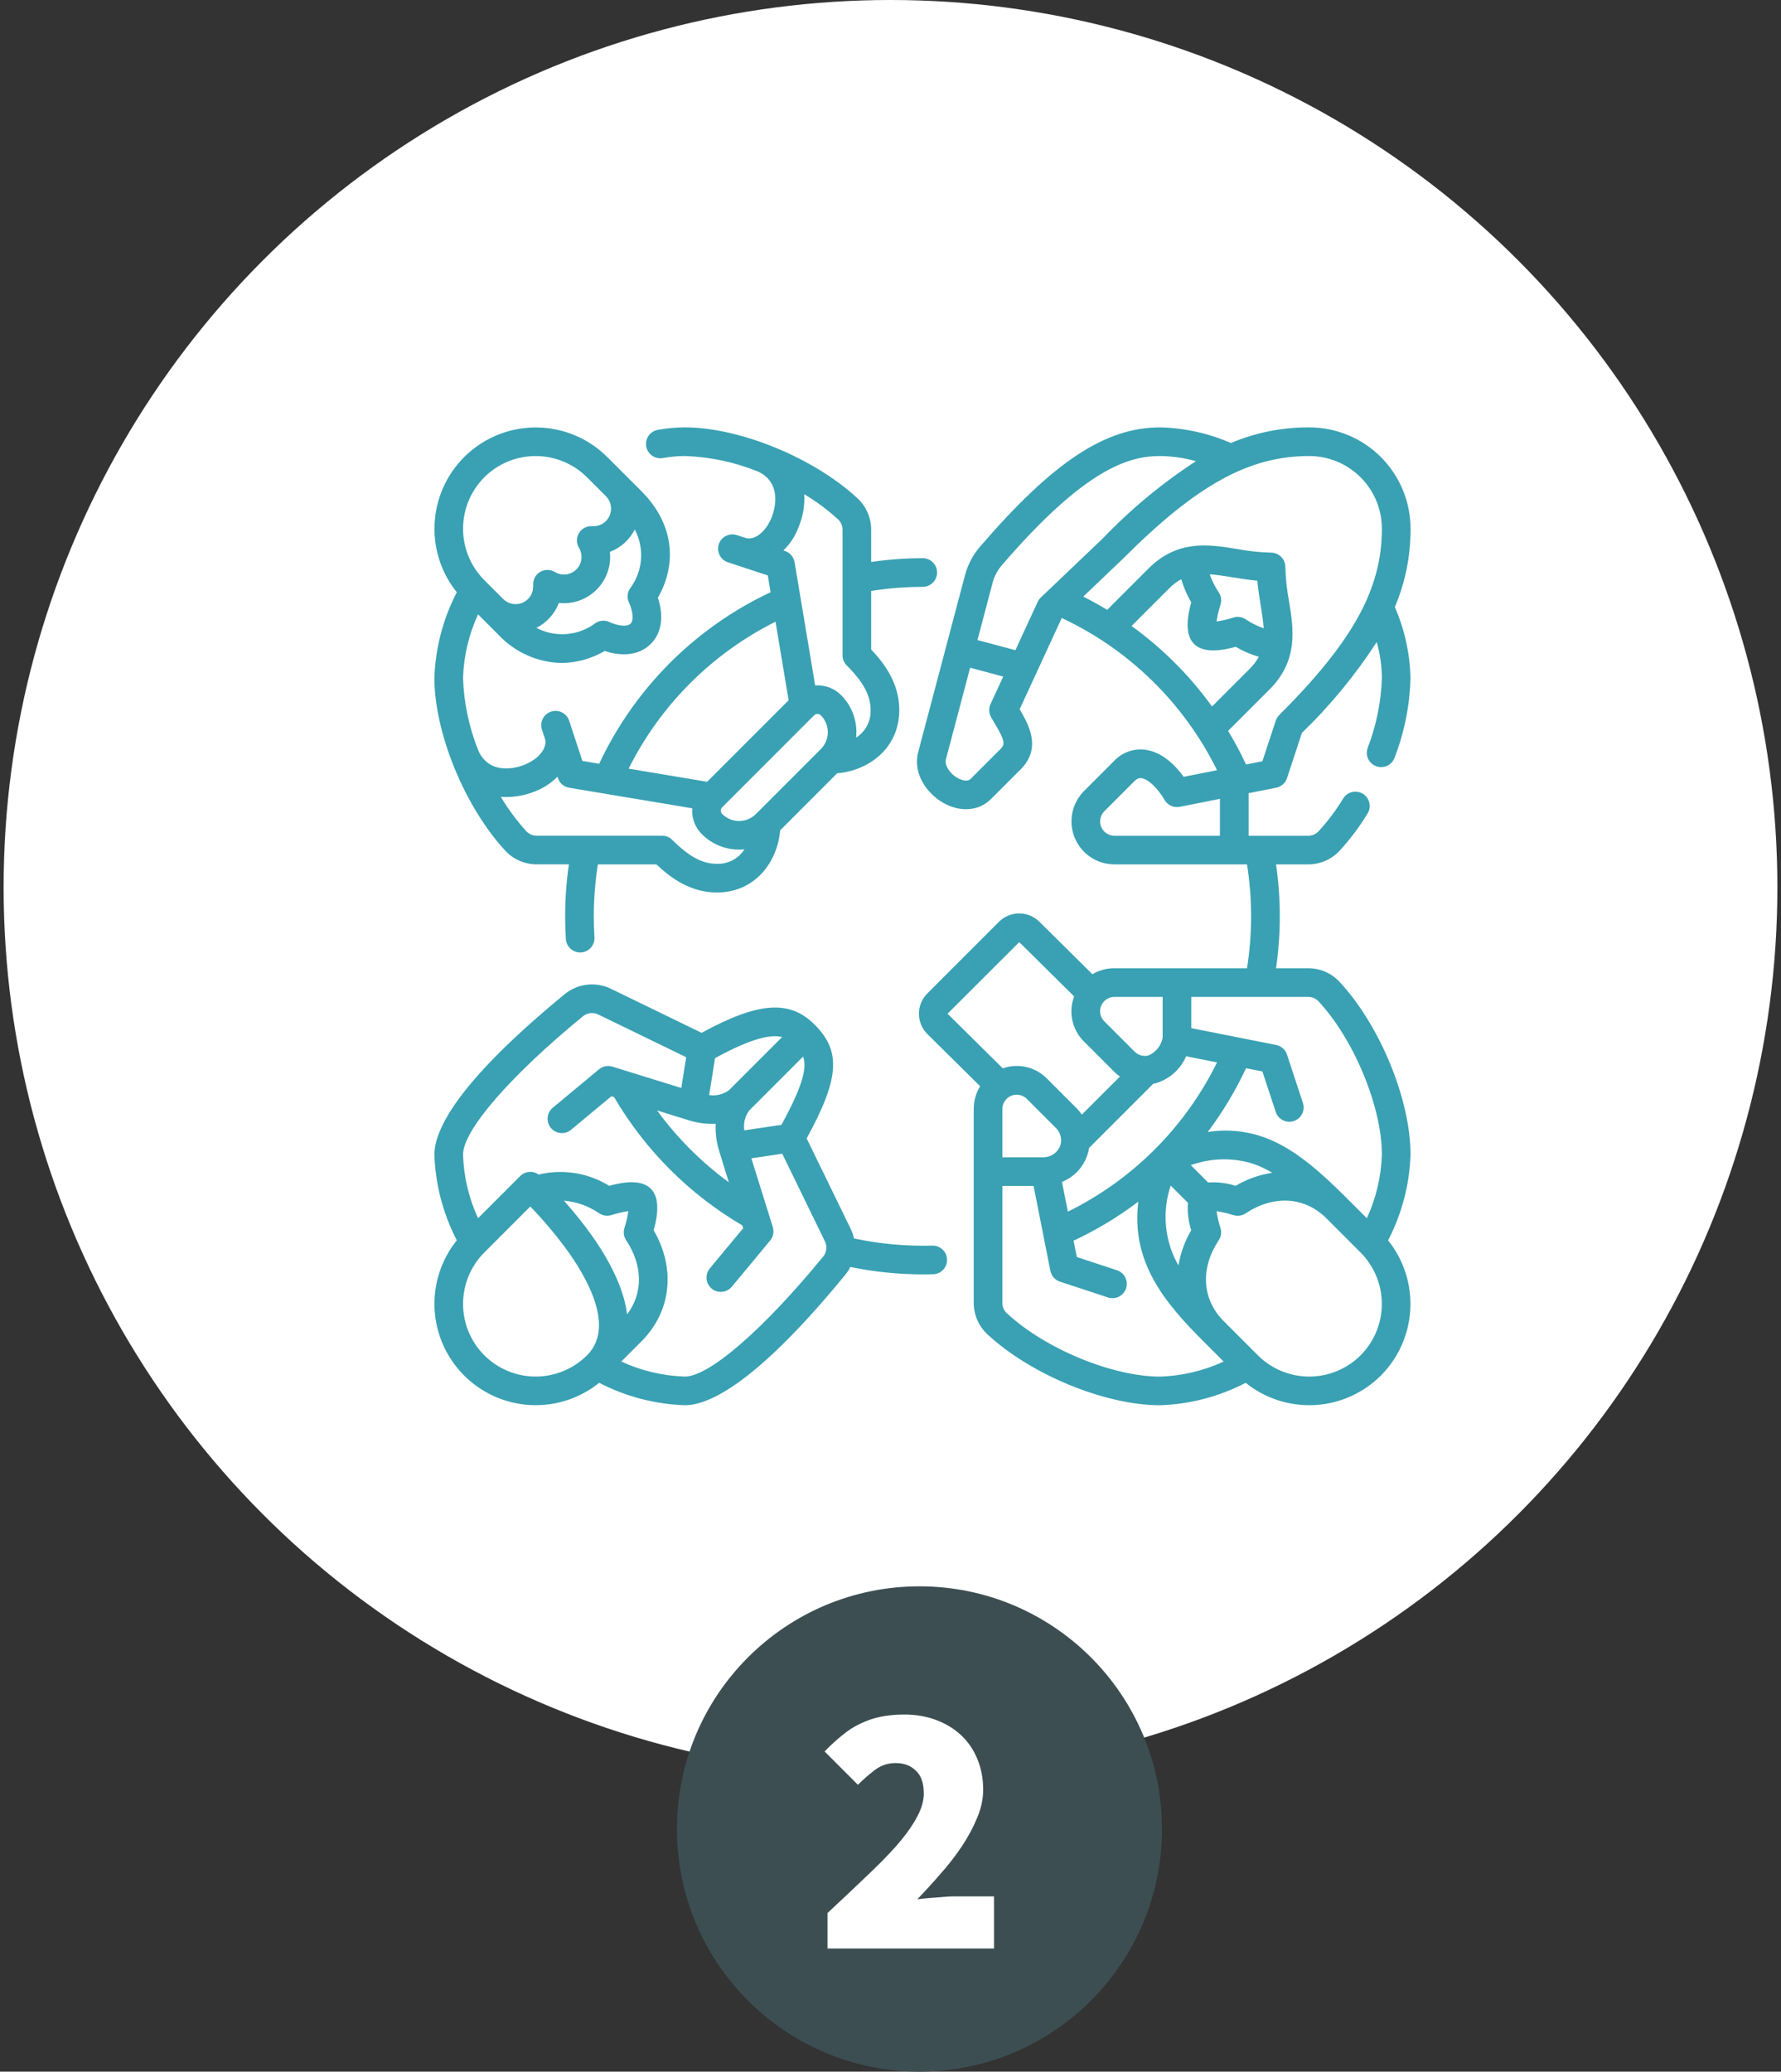 <svg xmlns="http://www.w3.org/2000/svg" width="246" height="286" viewBox="0 0 246 286" fill="none"><rect x="0" y="0" width="246" height="286" fill="#333333" stroke="none"/><circle cx="123" cy="122.5" r="122.5" fill="white"></circle><g clip-path="url(#clip0_100_362)"><path d="M69.812 117.461C70.366 118.052 71.036 118.522 71.78 118.844C72.523 119.165 73.325 119.33 74.135 119.329H78.578C78.234 121.703 78.061 124.1 78.061 126.499C78.061 127.543 78.094 128.599 78.161 129.637C78.192 130.139 78.414 130.61 78.78 130.954C79.147 131.298 79.63 131.49 80.133 131.491C80.174 131.491 80.216 131.491 80.258 131.491C80.517 131.475 80.771 131.407 81.004 131.293C81.238 131.179 81.446 131.019 81.618 130.824C81.79 130.629 81.922 130.402 82.006 130.156C82.09 129.91 82.124 129.65 82.108 129.391C82.048 128.434 82.018 127.461 82.018 126.5C82.019 124.099 82.208 121.702 82.583 119.33H90.662C92.687 121.247 95.404 123.212 99.009 123.212C104.359 123.212 107.399 118.936 107.756 114.631L115.631 106.756C119.931 106.399 124.212 103.356 124.212 98.009C124.212 94.403 122.246 91.686 120.33 89.662V81.582C122.702 81.207 125.099 81.018 127.5 81.017C128.017 81.005 128.508 80.792 128.87 80.422C129.231 80.053 129.434 79.556 129.434 79.04C129.434 78.523 129.231 78.026 128.87 77.657C128.508 77.287 128.017 77.074 127.5 77.062C125.101 77.062 122.704 77.235 120.33 77.579V73.135C120.331 72.325 120.166 71.523 119.845 70.779C119.524 70.036 119.053 69.366 118.462 68.812C112.445 63.218 102.185 59 94.597 59C93.345 59.005 92.097 59.12 90.865 59.342C90.609 59.387 90.365 59.482 90.146 59.622C89.927 59.762 89.738 59.943 89.589 60.156C89.289 60.586 89.171 61.117 89.263 61.633C89.354 62.15 89.647 62.609 90.076 62.909C90.289 63.058 90.529 63.164 90.783 63.22C91.036 63.276 91.298 63.281 91.554 63.236C92.558 63.054 93.576 62.96 94.597 62.955C98.065 63.07 101.485 63.796 104.7 65.1C108.127 66.7 106.944 70.464 106.665 71.216C105.784 73.594 104.098 74.633 102.978 74.265L101.738 73.857C101.244 73.708 100.711 73.757 100.253 73.996C99.796 74.234 99.449 74.641 99.287 75.131C99.126 75.621 99.162 76.155 99.389 76.619C99.615 77.082 100.014 77.439 100.5 77.613L106.051 79.442L106.438 81.758C96.025 86.648 87.65 95.025 82.762 105.438L80.446 105.051L78.616 99.5C78.452 99.002 78.097 98.59 77.628 98.353C77.16 98.117 76.617 98.077 76.119 98.241C75.621 98.405 75.209 98.76 74.972 99.229C74.736 99.697 74.696 100.24 74.86 100.738L75.269 101.978C75.638 103.099 74.598 104.784 72.22 105.665C71.468 105.944 67.708 107.127 66.104 103.7C64.799 100.486 64.072 97.067 63.955 93.6C64.052 90.564 64.758 87.578 66.031 84.819L68.815 87.6C69.935 88.805 71.285 89.774 72.785 90.448C74.285 91.123 75.905 91.491 77.55 91.529C79.653 91.506 81.713 90.935 83.527 89.871C85.37 90.492 88.05 90.737 89.894 88.893C91.738 87.049 91.494 84.37 90.872 82.526C93.701 77.533 92.886 72.1 88.601 67.815L83.882 63.1C81.35 60.572 77.945 59.11 74.368 59.015C70.792 58.92 67.314 60.2 64.652 62.59C61.989 64.981 60.344 68.301 60.055 71.867C59.765 75.433 60.853 78.975 63.095 81.764C61.193 85.429 60.135 89.473 60 93.6C60 101.189 64.218 111.448 69.812 117.464V117.461ZM99.754 111.445L112.445 98.754C112.569 98.631 112.736 98.561 112.911 98.561C113.086 98.561 113.253 98.631 113.377 98.754C113.994 99.373 114.341 100.211 114.341 101.084C114.341 101.958 113.994 102.796 113.377 103.415L104.415 112.377C103.796 112.994 102.958 113.341 102.084 113.341C101.211 113.341 100.373 112.994 99.754 112.377C99.631 112.253 99.561 112.086 99.561 111.911C99.561 111.736 99.631 111.569 99.754 111.445ZM110.372 72.595C110.926 71.209 111.171 69.719 111.089 68.229C112.76 69.23 114.327 70.396 115.766 71.709C115.959 71.893 116.113 72.114 116.217 72.36C116.321 72.605 116.374 72.869 116.372 73.136V90.464C116.372 90.724 116.423 90.981 116.522 91.222C116.622 91.462 116.767 91.68 116.951 91.864C119.266 94.179 120.251 96.017 120.251 98.009C120.282 98.766 120.114 99.517 119.763 100.189C119.412 100.86 118.89 101.427 118.251 101.833C118.276 101.584 118.289 101.335 118.289 101.085C118.293 100.133 118.107 99.189 117.744 98.309C117.381 97.429 116.846 96.63 116.172 95.958C115.706 95.492 115.145 95.132 114.528 94.902C113.91 94.672 113.25 94.577 112.593 94.624L109.753 77.617C109.694 77.261 109.538 76.929 109.303 76.655C109.069 76.382 108.763 76.178 108.421 76.065L108.207 75.995C109.183 75.045 109.925 73.881 110.372 72.595ZM107.117 85.829L108.929 96.677L97.672 107.929L86.829 106.117C91.218 97.337 98.337 90.218 107.117 85.829ZM69.963 110.029C71.203 110.024 72.432 109.801 73.594 109.369C74.878 108.925 76.043 108.192 76.999 107.226L77.063 107.419C77.176 107.761 77.38 108.066 77.653 108.301C77.927 108.536 78.26 108.691 78.615 108.751L95.615 111.591C95.608 111.691 95.6 111.801 95.6 111.907C95.598 112.513 95.717 113.114 95.949 113.674C96.181 114.234 96.521 114.742 96.951 115.17C97.714 115.933 98.638 116.516 99.654 116.876C100.671 117.236 101.756 117.364 102.829 117.251C102.423 117.891 101.855 118.412 101.183 118.763C100.512 119.114 99.759 119.283 99.002 119.251C97.01 119.251 95.172 118.263 92.856 115.951C92.672 115.767 92.454 115.621 92.214 115.522C91.973 115.423 91.716 115.372 91.456 115.372H74.135C73.868 115.374 73.604 115.321 73.359 115.217C73.113 115.113 72.892 114.959 72.708 114.766C71.375 113.305 70.194 111.713 69.182 110.014C69.43 110.027 69.69 110.034 69.963 110.034V110.029ZM86.891 83.225C87.244 83.946 87.666 85.525 87.097 86.097C86.528 86.669 84.946 86.244 84.235 85.897C83.923 85.74 83.576 85.669 83.228 85.689C82.879 85.71 82.543 85.823 82.252 86.016C81.097 86.89 79.716 87.417 78.272 87.534C76.827 87.652 75.38 87.355 74.098 86.679C75.523 85.959 76.627 84.731 77.192 83.238C78.143 83.342 79.104 83.232 80.007 82.914C80.909 82.597 81.728 82.082 82.404 81.405C83.081 80.729 83.596 79.91 83.913 79.008C84.231 78.105 84.341 77.144 84.237 76.193C85.73 75.629 86.958 74.525 87.678 73.1C88.354 74.382 88.651 75.829 88.533 77.273C88.416 78.718 87.889 80.098 87.015 81.254C86.825 81.544 86.713 81.878 86.691 82.224C86.669 82.57 86.738 82.916 86.891 83.227V83.225ZM66.891 65.894C68.774 64.015 71.326 62.96 73.987 62.96C76.647 62.96 79.199 64.015 81.082 65.894L83.692 68.5C84.043 68.85 84.279 69.299 84.367 69.787C84.455 70.275 84.392 70.778 84.186 71.228C83.98 71.679 83.641 72.056 83.215 72.309C82.788 72.561 82.294 72.677 81.8 72.641C81.439 72.616 81.078 72.691 80.756 72.857C80.434 73.023 80.164 73.274 79.976 73.584C79.787 73.893 79.687 74.248 79.686 74.61C79.686 74.972 79.784 75.327 79.972 75.637C80.252 76.101 80.369 76.646 80.304 77.184C80.238 77.723 79.995 78.224 79.611 78.607C79.228 78.99 78.727 79.234 78.188 79.3C77.65 79.365 77.105 79.249 76.641 78.968C76.331 78.78 75.975 78.68 75.612 78.681C75.249 78.681 74.894 78.782 74.584 78.971C74.274 79.16 74.023 79.431 73.857 79.753C73.691 80.076 73.617 80.438 73.643 80.8C73.679 81.294 73.563 81.788 73.311 82.214C73.058 82.641 72.681 82.98 72.231 83.186C71.78 83.392 71.277 83.456 70.789 83.368C70.302 83.28 69.852 83.045 69.502 82.694L66.894 80.086C65.015 78.203 63.96 75.651 63.96 72.99C63.96 70.33 65.015 67.778 66.894 65.895L66.891 65.894Z" fill="#39A1B3"></path><path d="M188.911 103.245C188.821 103.489 188.781 103.748 188.791 104.007C188.802 104.267 188.863 104.521 188.972 104.757C189.081 104.993 189.236 105.205 189.427 105.381C189.618 105.557 189.841 105.693 190.085 105.783C190.329 105.873 190.588 105.913 190.847 105.903C191.107 105.892 191.361 105.831 191.597 105.722C191.833 105.613 192.045 105.458 192.221 105.267C192.397 105.076 192.533 104.853 192.623 104.609C193.985 101.093 194.729 97.368 194.823 93.599C194.745 90.225 194.011 86.898 192.663 83.804C194.112 80.385 194.849 76.706 194.831 72.993C194.831 71.155 194.469 69.336 193.766 67.638C193.063 65.94 192.032 64.397 190.733 63.098C189.433 61.799 187.89 60.768 186.192 60.066C184.494 59.363 182.675 59.001 180.837 59.002C177.123 58.98 173.444 59.714 170.023 61.16C166.93 59.813 163.604 59.08 160.231 59.002C152.648 59.002 145.445 63.772 135.369 75.466C134.388 76.605 133.678 77.951 133.29 79.404L126.831 103.814C126.031 106.803 128.043 109.537 130.251 110.814C132.61 112.176 135.205 111.984 136.863 110.326L140.984 106.205C143.884 103.305 142.131 100.105 140.84 97.917L146.654 85.317C155.982 89.683 163.546 97.093 168.103 106.329L163.495 107.242C162.414 105.742 160.581 103.816 158.17 103.502C157.377 103.402 156.572 103.493 155.822 103.768C155.072 104.042 154.398 104.492 153.857 105.08L149.736 109.201C148.906 110.031 148.34 111.088 148.111 112.239C147.882 113.39 147.999 114.584 148.448 115.668C148.897 116.752 149.658 117.679 150.634 118.331C151.61 118.983 152.757 119.331 153.931 119.331H172.243C172.997 124.081 172.997 128.921 172.243 133.671H153.931C152.861 133.666 151.809 133.95 150.887 134.494L143.572 127.259C142.83 126.519 141.824 126.103 140.776 126.103C139.727 126.103 138.721 126.519 137.979 127.259L128.085 137.154C127.717 137.522 127.426 137.959 127.227 138.439C127.028 138.92 126.926 139.435 126.927 139.956C126.928 140.476 127.031 140.991 127.231 141.471C127.431 141.951 127.724 142.387 128.093 142.754L135.381 149.962C134.798 150.907 134.491 151.997 134.497 153.107V179.865C134.496 180.675 134.661 181.477 134.982 182.221C135.304 182.965 135.775 183.635 136.366 184.189C142.382 189.782 152.641 194 160.229 194C164.355 193.864 168.398 192.807 172.062 190.905C174.751 193.066 178.142 194.159 181.587 193.975C185.031 193.79 188.287 192.341 190.729 189.905C193.165 187.462 194.613 184.207 194.798 180.763C194.982 177.318 193.89 173.927 191.729 171.238C193.633 167.574 194.693 163.53 194.831 159.403C194.831 151.814 190.613 141.555 185.019 135.539C184.465 134.948 183.795 134.477 183.051 134.156C182.308 133.835 181.506 133.67 180.696 133.671H176.253C176.942 128.916 176.942 124.086 176.253 119.331H180.696C181.506 119.332 182.308 119.167 183.052 118.845C183.796 118.524 184.466 118.053 185.02 117.462C186.476 115.875 187.774 114.149 188.895 112.31C189.031 112.089 189.123 111.844 189.165 111.587C189.206 111.331 189.197 111.069 189.137 110.816C189.077 110.564 188.968 110.325 188.817 110.115C188.665 109.904 188.473 109.725 188.252 109.589C188.031 109.453 187.786 109.361 187.529 109.319C187.273 109.278 187.011 109.287 186.758 109.347C186.506 109.407 186.267 109.516 186.057 109.667C185.846 109.819 185.667 110.011 185.531 110.232C184.545 111.851 183.404 113.371 182.124 114.769C181.94 114.962 181.719 115.116 181.474 115.221C181.228 115.325 180.964 115.378 180.697 115.376H172.464V109.501L176.273 108.746C176.617 108.678 176.936 108.52 177.199 108.288C177.461 108.056 177.657 107.758 177.767 107.425L179.824 101.185C183.734 97.407 187.202 93.196 190.161 88.634C190.615 90.25 190.854 91.919 190.872 93.598C190.768 96.901 190.105 100.163 188.911 103.245ZM161.701 163.671L164.082 166.052C163.99 167.334 164.145 168.622 164.539 169.845C163.655 171.341 163.056 172.987 162.772 174.701C161.825 173.042 161.239 171.202 161.055 169.3C160.87 167.399 161.09 165.481 161.701 163.671ZM166.879 163.255L164.479 160.855C167.259 159.85 170.292 159.785 173.113 160.671C174.025 160.994 174.901 161.408 175.729 161.909C173.943 162.177 172.225 162.789 170.671 163.709C169.448 163.315 168.16 163.16 166.878 163.252L166.879 163.255ZM147.497 167.278L146.683 163.169C147.499 162.844 148.234 162.346 148.838 161.709C149.442 161.072 149.901 160.311 150.183 159.48C150.293 159.154 150.375 158.82 150.429 158.48L159.282 149.627C159.382 149.606 159.489 149.584 159.592 149.557C160.533 149.291 161.402 148.817 162.135 148.171C162.869 147.525 163.448 146.723 163.831 145.823L168.106 146.67C163.694 155.621 156.449 162.866 147.498 167.278H147.497ZM138.453 153.107C138.453 152.716 138.569 152.333 138.786 152.008C139.003 151.683 139.312 151.429 139.673 151.279C140.035 151.129 140.432 151.09 140.816 151.166C141.2 151.242 141.552 151.431 141.829 151.707L145.95 155.828C146.234 156.145 146.429 156.532 146.515 156.949C146.601 157.366 146.575 157.798 146.439 158.202C146.259 158.648 145.955 159.033 145.562 159.31C145.17 159.588 144.705 159.746 144.225 159.766H138.453V153.107ZM153.931 137.626H160.592V143.267C160.49 143.811 160.253 144.322 159.904 144.752C159.555 145.182 159.104 145.517 158.592 145.729C158.244 145.807 157.882 145.792 157.542 145.685C157.202 145.579 156.896 145.385 156.655 145.123L152.531 141.002C152.254 140.725 152.065 140.373 151.989 139.989C151.913 139.605 151.952 139.207 152.102 138.846C152.252 138.484 152.506 138.175 152.831 137.958C153.157 137.741 153.54 137.625 153.931 137.626ZM140.785 130.063L148.367 137.563C147.964 138.623 147.879 139.778 148.123 140.886C148.366 141.994 148.928 143.006 149.738 143.8L153.859 147.921C154.117 148.177 154.395 148.411 154.692 148.621L149.431 153.877C149.228 153.574 148.997 153.292 148.741 153.033L144.62 148.912C143.843 148.118 142.855 147.562 141.773 147.311C140.69 147.06 139.559 147.123 138.511 147.493L130.882 139.948L140.785 130.063ZM139.06 181.293C138.866 181.109 138.713 180.888 138.608 180.643C138.504 180.397 138.451 180.133 138.453 179.866V163.722H142.761L145.082 175.442C145.15 175.786 145.308 176.105 145.54 176.368C145.773 176.63 146.07 176.826 146.403 176.936L153.088 179.136C153.582 179.285 154.115 179.236 154.573 178.997C155.03 178.759 155.377 178.352 155.539 177.862C155.7 177.372 155.664 176.838 155.437 176.374C155.211 175.91 154.812 175.554 154.326 175.38L148.737 173.538L148.29 171.281C151.452 169.804 154.448 167.998 157.231 165.893C156.196 174.224 160.851 179.812 166.231 185.187L169.015 187.971C166.256 189.244 163.27 189.95 160.234 190.047C153.642 190.047 144.343 186.203 139.064 181.295L139.06 181.293ZM187.933 187.107C186.05 188.986 183.498 190.041 180.837 190.041C178.177 190.041 175.625 188.986 173.742 187.107L169.024 182.389C166.024 179.389 165.759 175.107 168.339 171.222C168.505 170.973 168.611 170.69 168.652 170.393C168.692 170.097 168.664 169.795 168.571 169.511C168.327 168.761 168.148 167.992 168.036 167.211C168.817 167.324 169.586 167.503 170.336 167.747C170.62 167.84 170.922 167.868 171.218 167.828C171.514 167.788 171.798 167.681 172.047 167.516C175.932 164.935 180.211 165.197 183.214 168.2L187.932 172.918C189.81 174.801 190.865 177.353 190.864 180.012C190.864 182.672 189.809 185.223 187.931 187.106L187.933 187.107ZM182.119 138.233C187.027 143.512 190.872 152.811 190.872 159.404C190.775 162.44 190.069 165.426 188.796 168.185L185.949 165.341C181.9 161.3 178.358 158.301 174.405 156.941C171.969 156.103 169.365 155.875 166.82 156.278C168.883 153.533 170.656 150.581 172.11 147.47L174.367 147.917L176.209 153.506C176.373 154.004 176.728 154.417 177.197 154.653C177.665 154.889 178.208 154.929 178.706 154.765C179.204 154.601 179.617 154.246 179.853 153.777C180.089 153.309 180.129 152.766 179.965 152.268L177.765 145.583C177.655 145.25 177.459 144.953 177.197 144.72C176.934 144.488 176.615 144.33 176.271 144.262L164.551 141.941V137.626H180.694C180.96 137.624 181.224 137.677 181.469 137.781C181.714 137.886 181.935 138.04 182.119 138.233ZM138.189 103.409L134.068 107.53C133.513 108.085 132.44 107.51 132.23 107.389C131.15 106.766 130.443 105.622 130.654 104.833L134 92.181L138.568 93.405L136.816 97.205C136.683 97.492 136.622 97.807 136.636 98.124C136.651 98.44 136.741 98.748 136.899 99.022C137.038 99.263 137.179 99.501 137.319 99.737C138.845 102.306 138.845 102.753 138.189 103.409ZM143.325 83.101L140.251 89.761L135.013 88.361L137.113 80.421C137.347 79.548 137.774 78.738 138.364 78.053C149.822 64.75 155.848 62.957 160.231 62.957C161.908 62.975 163.576 63.214 165.191 63.666C160.508 66.714 156.191 70.291 152.326 74.326L143.756 82.493C143.575 82.666 143.429 82.871 143.325 83.099V83.101ZM156.297 86.423L161.445 81.275C161.949 80.756 162.526 80.314 163.157 79.961C163.489 81.079 163.953 82.153 164.539 83.161C163.761 85.931 163.893 87.861 164.933 88.901C165.973 89.941 167.902 90.074 170.673 89.295C171.681 89.881 172.755 90.346 173.873 90.68C173.52 91.31 173.078 91.886 172.56 92.389L167.412 97.537C164.327 93.262 160.576 89.511 156.301 86.427L156.297 86.423ZM168.339 81.783C167.82 81.005 167.401 80.165 167.091 79.283C168.01 79.347 169.032 79.501 170.207 79.693C171.277 79.867 172.441 80.057 173.67 80.164C173.777 81.392 173.97 82.557 174.141 83.627C174.332 84.802 174.487 85.827 174.551 86.743C173.669 86.433 172.829 86.013 172.051 85.494C171.802 85.328 171.518 85.221 171.222 85.181C170.925 85.141 170.623 85.169 170.339 85.262C169.589 85.506 168.82 85.685 168.039 85.797C168.152 85.016 168.331 84.247 168.575 83.497C168.668 83.213 168.696 82.911 168.656 82.615C168.616 82.319 168.509 82.035 168.344 81.786L168.339 81.783ZM168.504 115.378H153.931C153.54 115.378 153.157 115.262 152.832 115.045C152.507 114.828 152.253 114.519 152.103 114.158C151.953 113.796 151.914 113.399 151.99 113.015C152.066 112.631 152.255 112.279 152.531 112.002L156.652 107.881C157.169 107.365 157.5 107.408 157.658 107.428C158.582 107.548 159.898 108.786 160.858 110.439C161.065 110.795 161.378 111.078 161.753 111.247C162.129 111.417 162.548 111.465 162.952 111.385L168.5 110.285V115.377L168.504 115.378ZM176.689 98.725C176.47 98.944 176.306 99.21 176.209 99.504L174.368 105.093L172.111 105.54C171.367 103.951 170.54 102.403 169.633 100.901L175.351 95.183C179.375 91.159 178.667 86.818 178.043 82.989C177.747 81.433 177.578 79.855 177.536 78.272C177.536 78.012 177.485 77.755 177.386 77.515C177.286 77.275 177.141 77.057 176.957 76.873C176.774 76.69 176.556 76.544 176.316 76.445C176.076 76.345 175.819 76.294 175.559 76.294C173.975 76.253 172.397 76.083 170.841 75.787C167.011 75.163 162.67 74.456 158.647 78.479L152.931 84.193C151.856 83.544 150.754 82.934 149.625 82.364L155.073 77.169L155.107 77.136C165.311 66.933 172.526 62.957 180.837 62.957C182.155 62.957 183.46 63.217 184.677 63.721C185.895 64.225 187.001 64.965 187.933 65.897C188.865 66.829 189.604 67.935 190.108 69.153C190.613 70.37 190.872 71.675 190.872 72.993C190.872 81.304 186.896 88.518 176.69 98.724L176.689 98.725Z" fill="#39A1B3"></path><path d="M128.808 171.964H128.754C125.128 172.061 121.502 171.728 117.954 170.973C117.855 170.51 117.701 170.06 117.494 169.634L111.419 157.163C115.966 148.869 116.192 145.126 112.532 141.463C109.078 138.009 104.791 138.293 96.904 142.585L84.359 136.494C83.34 136.001 82.201 135.81 81.076 135.942C79.952 136.074 78.888 136.524 78.011 137.24C63.125 149.443 60 156.026 60 159.401C60.136 163.527 61.194 167.569 63.095 171.233C60.933 173.921 59.841 177.312 60.027 180.757C60.213 184.201 61.665 187.455 64.105 189.893C66.543 192.332 69.797 193.784 73.242 193.97C76.686 194.157 80.077 193.064 82.765 190.902C86.429 192.803 90.472 193.861 94.597 193.997C97.972 193.997 104.555 190.873 116.754 175.989C117.026 175.656 117.261 175.295 117.454 174.911C120.759 175.591 124.125 175.934 127.499 175.933C127.95 175.933 128.408 175.927 128.86 175.915C129.12 175.912 129.376 175.857 129.615 175.755C129.853 175.652 130.069 175.504 130.25 175.318C130.432 175.132 130.574 174.912 130.67 174.671C130.767 174.429 130.814 174.172 130.811 173.912C130.808 173.652 130.753 173.396 130.651 173.157C130.548 172.919 130.4 172.703 130.214 172.522C130.028 172.34 129.808 172.198 129.567 172.102C129.325 172.005 129.068 171.958 128.808 171.961V171.964ZM107.935 155.289L102.806 156.047C102.734 155.568 102.757 155.079 102.874 154.609C102.991 154.139 103.2 153.697 103.488 153.307L110.925 145.87C111.453 147.287 111.03 149.65 107.935 155.289ZM95.112 154.653C96.321 155.035 97.587 155.202 98.854 155.146C98.797 156.397 98.955 157.648 99.32 158.846C99.559 159.646 100.086 161.346 100.668 163.22C96.873 160.444 93.53 157.099 90.756 153.302L95.112 154.653ZM108.032 143.169L100.693 150.507C99.904 151.086 98.919 151.33 97.951 151.184L98.765 146.078C104.044 143.202 106.586 142.793 108.032 143.169ZM66.894 187.104C65.015 185.221 63.96 182.669 63.96 180.009C63.96 177.348 65.015 174.796 66.894 172.913L73.244 166.563C75.205 168.585 77.012 170.75 78.651 173.04C81.74 177.478 84.67 183.521 81.086 187.104C79.203 188.983 76.651 190.039 73.99 190.039C71.329 190.039 68.777 188.983 66.894 187.104ZM86.488 171.219C88.812 174.719 88.83 178.537 86.618 181.454C86.261 178.597 84.891 175.082 81.897 170.781C80.66 169.029 79.321 167.35 77.887 165.755C79.643 165.904 81.329 166.509 82.779 167.51C83.028 167.675 83.312 167.782 83.608 167.822C83.904 167.862 84.206 167.834 84.49 167.741C85.24 167.497 86.009 167.318 86.79 167.206C86.677 167.987 86.498 168.756 86.254 169.506C86.16 169.79 86.133 170.092 86.173 170.388C86.213 170.684 86.32 170.968 86.485 171.217L86.488 171.219ZM113.695 173.483C105.45 183.543 97.954 190.043 94.595 190.043C91.559 189.946 88.573 189.24 85.814 187.967L88.598 185.183C92.732 181.049 93.355 175.114 90.286 169.843C91.064 167.073 90.932 165.143 89.892 164.105C88.852 163.067 86.923 162.933 84.154 163.71C82.711 162.819 81.106 162.222 79.431 161.955C77.756 161.687 76.045 161.754 74.396 162.151C74.015 161.879 73.55 161.751 73.084 161.79C72.617 161.829 72.18 162.032 71.849 162.363L66.031 168.183C64.758 165.424 64.052 162.438 63.955 159.402C63.955 156.045 70.455 148.549 80.518 140.302C80.81 140.064 81.165 139.914 81.539 139.87C81.913 139.827 82.293 139.891 82.632 140.055L94.78 145.955L94.103 150.201L84.588 147.254C84.273 147.156 83.94 147.139 83.617 147.203C83.294 147.268 82.992 147.411 82.739 147.622L76.324 152.95C75.93 153.288 75.685 153.767 75.642 154.284C75.598 154.801 75.76 155.315 76.091 155.714C76.423 156.113 76.898 156.366 77.414 156.418C77.93 156.471 78.446 156.318 78.851 155.993L84.441 151.35L84.827 151.469C89.117 158.785 95.211 164.879 102.527 169.169L102.65 169.562L98.009 175.149C97.69 175.554 97.541 176.068 97.596 176.581C97.65 177.094 97.902 177.565 98.299 177.895C98.695 178.224 99.205 178.386 99.719 178.345C100.233 178.304 100.711 178.064 101.051 177.676L106.379 171.261C106.59 171.007 106.734 170.704 106.798 170.38C106.862 170.056 106.844 169.721 106.745 169.406C106.722 169.331 104.878 163.451 103.781 159.906L108.048 159.276L113.942 171.376C114.107 171.715 114.172 172.095 114.128 172.47C114.085 172.845 113.935 173.199 113.697 173.492L113.695 173.483Z" fill="#39A1B3"></path></g><circle cx="127" cy="252.5" r="33.5" fill="#3C4E52"></circle><path d="M114.3 269V264.1C116.167 262.367 117.9 260.733 119.5 259.2C121.133 257.667 122.55 256.233 123.75 254.9C124.95 253.533 125.883 252.25 126.55 251.05C127.25 249.817 127.6 248.667 127.6 247.6C127.6 246.167 127.233 245.117 126.5 244.45C125.8 243.75 124.867 243.4 123.7 243.4C122.633 243.4 121.683 243.717 120.85 244.35C120.05 244.95 119.267 245.633 118.5 246.4L113.9 241.8C114.733 240.933 115.55 240.183 116.35 239.55C117.15 238.883 117.983 238.35 118.85 237.95C119.75 237.517 120.683 237.2 121.65 237C122.65 236.8 123.733 236.7 124.9 236.7C126.5 236.7 127.967 236.95 129.3 237.45C130.633 237.95 131.783 238.65 132.75 239.55C133.717 240.45 134.467 241.55 135 242.85C135.533 244.117 135.8 245.533 135.8 247.1C135.8 248.367 135.517 249.667 134.95 251C134.417 252.3 133.717 253.6 132.85 254.9C131.983 256.2 131 257.467 129.9 258.7C128.833 259.933 127.767 261.1 126.7 262.2C127.5 262.1 128.4 262.017 129.4 261.95C130.433 261.85 131.3 261.8 132 261.8H137.3V269H114.3Z" fill="white"></path><defs><clipPath id="clip0_100_362"><rect width="134.827" height="135" fill="white" transform="translate(60 59)"></rect></clipPath></defs></svg>